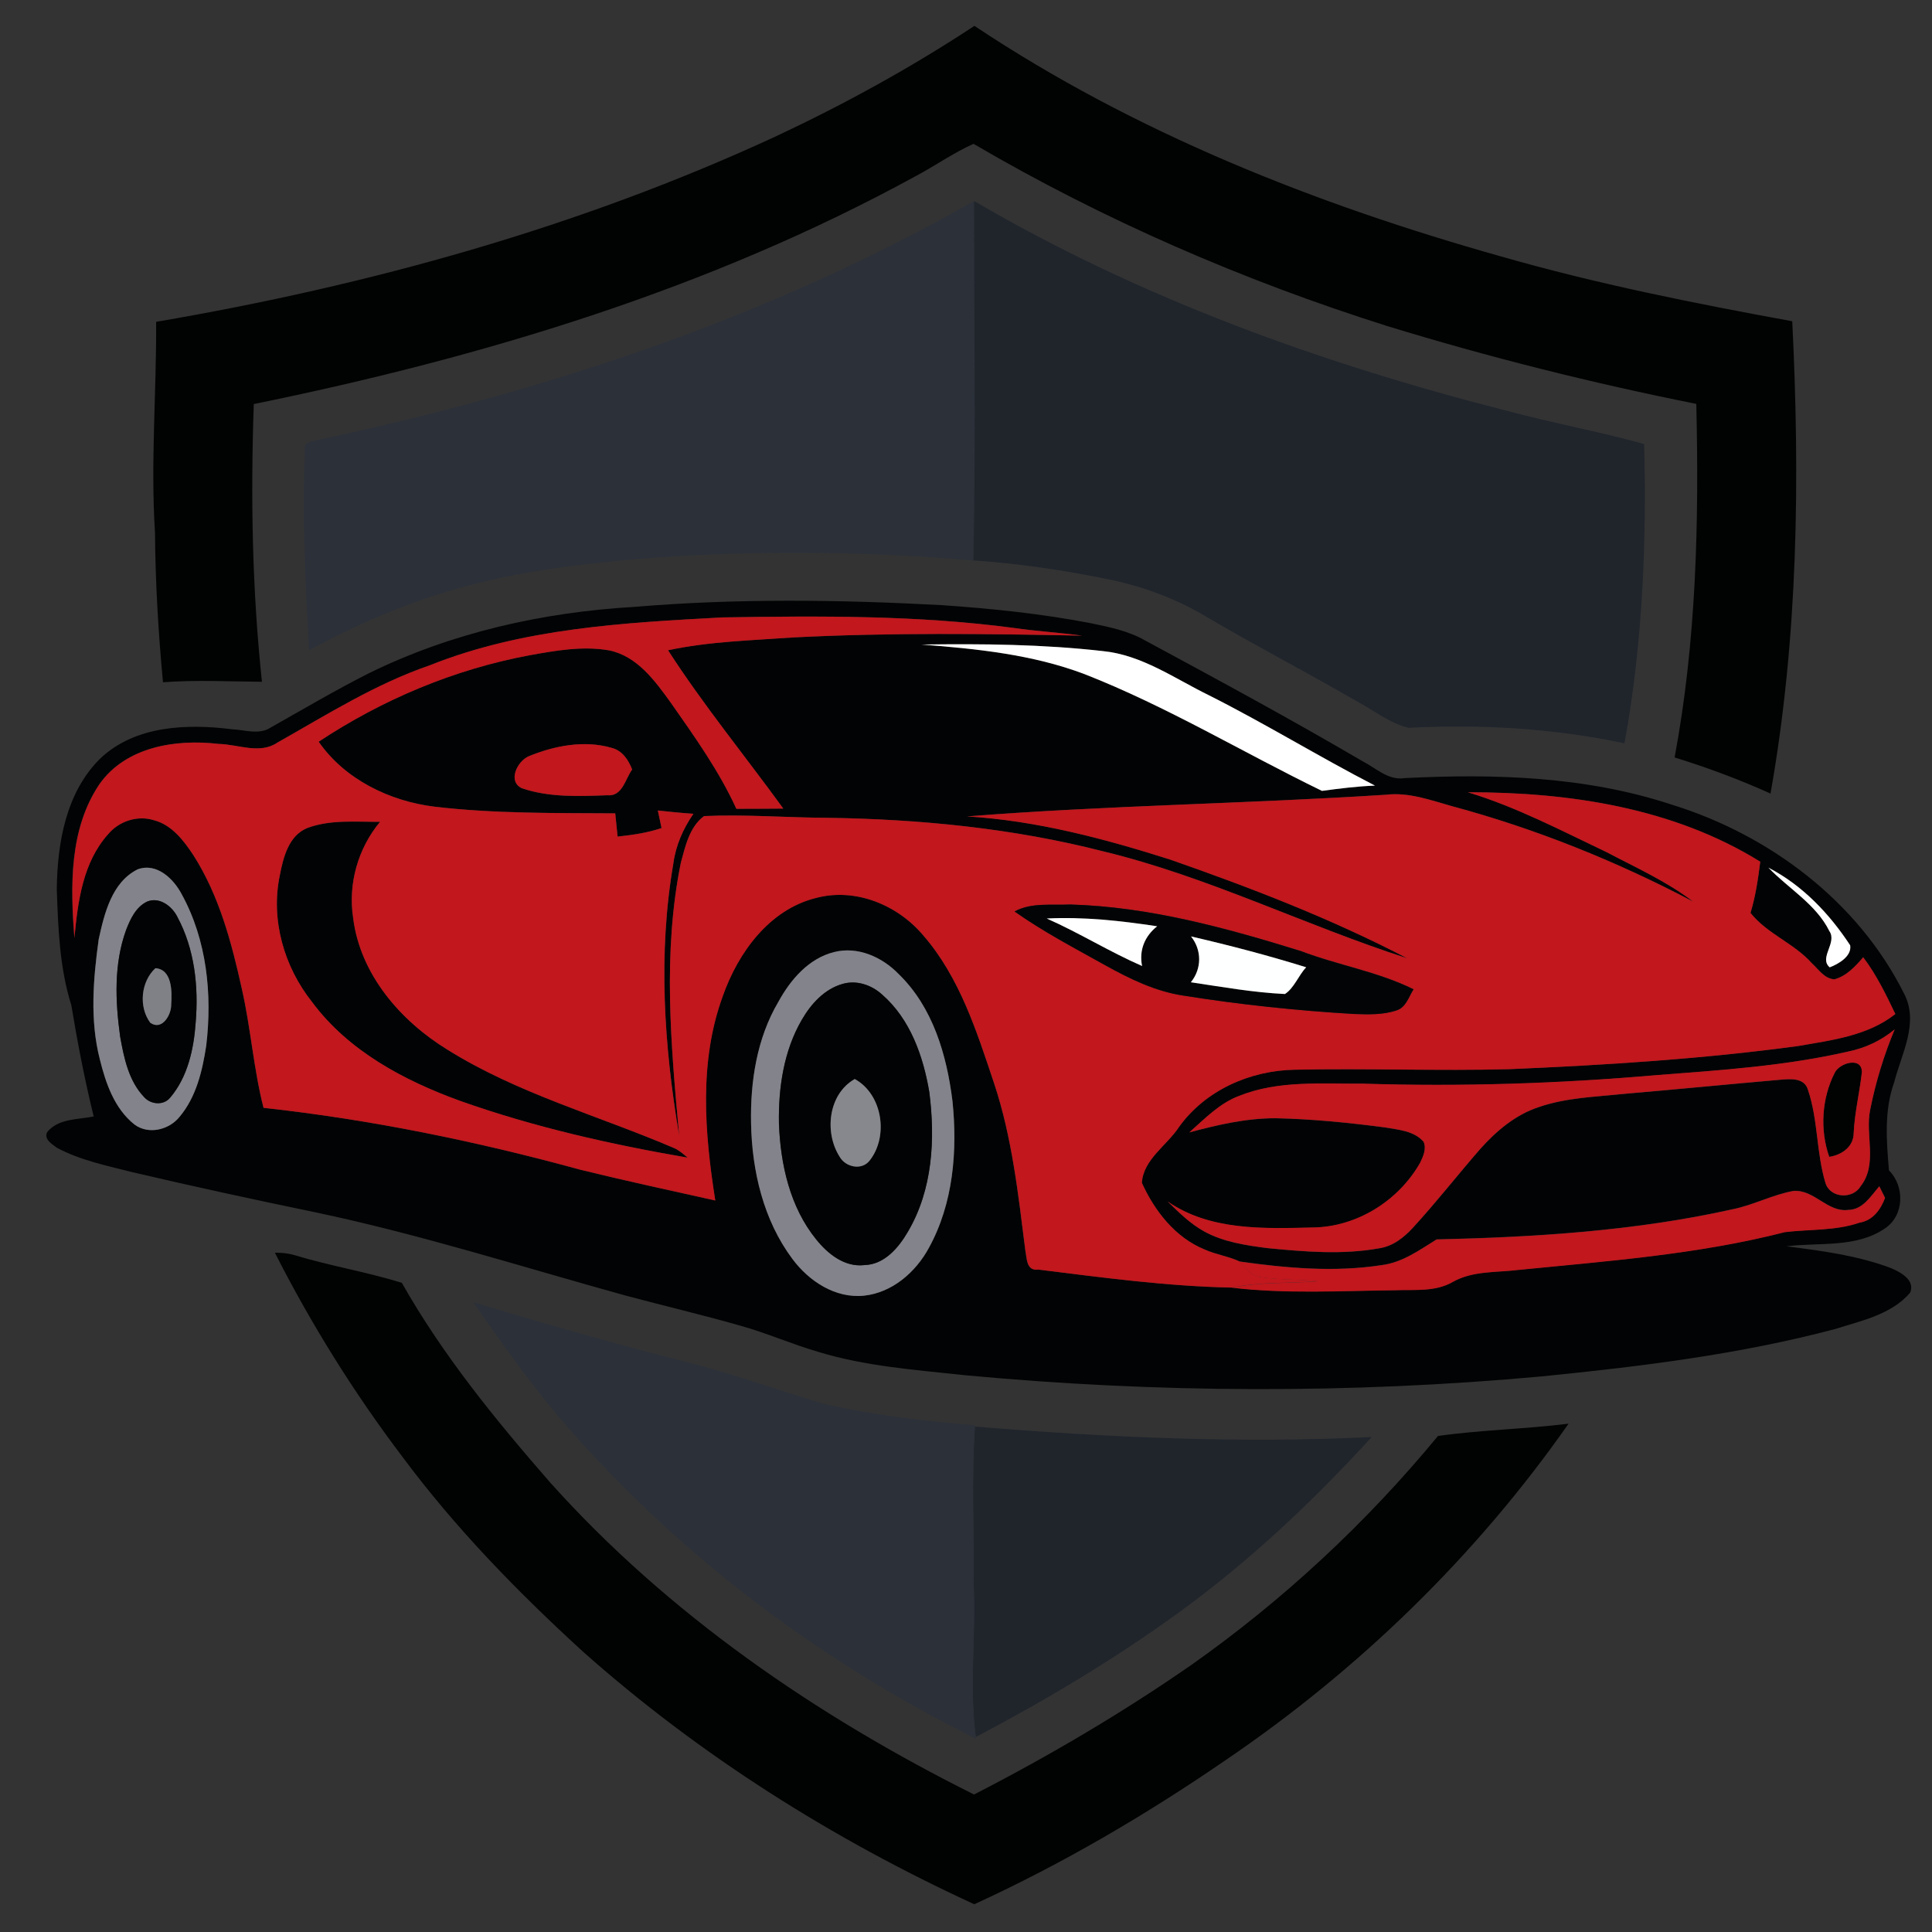 <?xml version="1.0" encoding="utf-8"?>
<!-- Generator: Adobe Illustrator 16.0.0, SVG Export Plug-In . SVG Version: 6.00 Build 0)  -->
<!DOCTYPE svg PUBLIC "-//W3C//DTD SVG 1.1//EN" "http://www.w3.org/Graphics/SVG/1.1/DTD/svg11.dtd">
<svg version="1.1" id="Calque_1" xmlns="http://www.w3.org/2000/svg" xmlns:xlink="http://www.w3.org/1999/xlink" x="0px" y="0px"
	 width="36px" height="36px" viewBox="0 0 36 36" enable-background="new 0 0 36 36" xml:space="preserve">
<rect x="0" y="0" width="36" height="36" fill="#333333" stroke="none"/>
<g>
	<path fill="#010202" d="M14.446,2.546c1.283-0.601,2.529-1.285,3.711-2.064c2.987,1.991,6.364,3.326,9.808,4.295
		c1.783,0.512,3.605,0.875,5.431,1.209c0.145,2.937,0.11,5.899-0.405,8.801c-0.582-0.263-1.18-0.485-1.787-0.673
		c0.406-2.171,0.456-4.387,0.404-6.588c-1.942-0.388-3.865-0.87-5.761-1.451c-2.682-0.848-5.278-1.973-7.707-3.395
		c-0.378,0.169-0.72,0.414-1.087,0.607C13.22,5.385,8.995,6.659,4.729,7.529c-0.06,1.726-0.031,3.457,0.152,5.175
		c-0.615-0.005-1.23-0.037-1.844,0.009c-0.087-0.928-0.142-1.858-0.149-2.791C2.804,8.614,2.918,7.305,2.909,5.997
		C6.873,5.319,10.788,4.237,14.446,2.546 M34.188,19.989c0.091-0.188,0.519-0.308,0.505-0.001c-0.043,0.376-0.135,0.747-0.152,1.128
		c-0.002,0.256-0.226,0.406-0.455,0.44C33.908,21.053,33.944,20.465,34.188,19.989 M5.122,23.343
		c0.121-0.002,0.243,0.009,0.359,0.043c0.659,0.201,1.345,0.313,2.006,0.517c0.765,1.352,1.75,2.558,2.767,3.724
		c2.2,2.453,4.959,4.345,7.896,5.811c1.397-0.718,2.753-1.516,4.043-2.41c1.715-1.209,3.268-2.653,4.602-4.271
		c0.804-0.113,1.626-0.128,2.433-0.229c-1.721,2.46-3.908,4.584-6.391,6.27c-1.484,1.019-3.045,1.935-4.683,2.685
		c-2.637-1.213-5.12-2.777-7.29-4.706c-1.219-1.114-2.378-2.303-3.364-3.63C6.594,25.952,5.8,24.676,5.122,23.343"/>
	<path fill="#2B3039" d="M5.975,8.187c4.237-0.903,8.402-2.288,12.176-4.441c-0.002,2.231,0.033,4.466-0.015,6.697
		c-2.153-0.187-4.322-0.196-6.474-0.009c-0.918,0.089-1.836,0.199-2.731,0.425c-1.108,0.268-2.169,0.711-3.17,1.254
		C5.686,10.871,5.635,9.625,5.68,8.379C5.652,8.203,5.864,8.228,5.975,8.187L5.975,8.187z"/>
	<path fill="#20252C" d="M18.151,3.745c3.083,1.807,6.475,3.03,9.93,3.91c0.846,0.228,1.711,0.384,2.556,0.619
		c0.047,1.865-0.031,3.741-0.367,5.577c-1.319-0.28-2.677-0.36-4.022-0.289c-0.361-0.085-0.66-0.336-0.987-0.506
		c-0.924-0.536-1.872-1.026-2.79-1.568c-0.57-0.341-1.203-0.571-1.853-0.701c-0.819-0.165-1.647-0.287-2.481-0.345
		C18.184,8.211,18.149,5.976,18.151,3.745 M18.143,29.548c0.01-0.987-0.045-1.977,0.023-2.966c2.459,0.202,4.93,0.316,7.394,0.195
		c-1.091,1.194-2.275,2.311-3.586,3.264c-1.201,0.872-2.479,1.635-3.792,2.326C18.058,31.431,18.184,30.487,18.143,29.548
		L18.143,29.548z"/>
	<path fill="#020304" d="M11.827,11.308c1.904-0.16,3.818-0.134,5.724-0.032c0.927,0.064,1.853,0.159,2.767,0.335
		c0.351,0.072,0.712,0.145,1.025,0.326c1.36,0.734,2.721,1.47,4.056,2.253c0.243,0.125,0.472,0.355,0.769,0.309
		c1.671-0.084,3.378-0.036,4.981,0.494c1.82,0.561,3.476,1.804,4.334,3.528c0.278,0.54-0.053,1.118-0.188,1.647
		c-0.19,0.527-0.143,1.094-0.097,1.64c0.296,0.296,0.288,0.837-0.072,1.08c-0.536,0.37-1.225,0.259-1.838,0.335
		c0.659,0.084,1.327,0.171,1.953,0.408c0.178,0.078,0.446,0.221,0.353,0.455c-0.35,0.409-0.906,0.522-1.398,0.678
		c-1.787,0.475-3.631,0.699-5.466,0.883c-3.571,0.327-7.173,0.312-10.741-0.021c-0.924-0.1-1.86-0.165-2.752-0.439
		c-0.488-0.142-0.954-0.35-1.443-0.485c-0.712-0.203-1.431-0.372-2.144-0.563c-1.923-0.532-3.829-1.141-5.785-1.552
		c-1.137-0.235-2.271-0.481-3.401-0.746C1.988,21.72,1.495,21.62,1.06,21.387c-0.088-0.067-0.244-0.156-0.183-0.289
		c0.208-0.26,0.573-0.234,0.869-0.294c-0.168-0.685-0.302-1.377-0.417-2.074c-0.219-0.694-0.245-1.43-0.271-2.154
		c0.009-0.865,0.17-1.814,0.813-2.445c0.65-0.613,1.615-0.648,2.453-0.542c0.236,0.01,0.505,0.11,0.721-0.033
		c0.604-0.341,1.201-0.693,1.819-1.006C8.405,11.79,10.115,11.406,11.827,11.308 M8.006,12.398c-1.01,0.346-1.913,0.917-2.837,1.438
		c-0.333,0.226-0.735,0.032-1.1,0.025c-0.793-0.094-1.729,0.053-2.219,0.753c-0.563,0.837-0.541,1.898-0.465,2.863
		c0.063-0.674,0.157-1.406,0.626-1.931c0.203-0.246,0.55-0.359,0.856-0.263c0.333,0.087,0.553,0.376,0.734,0.65
		c0.482,0.754,0.714,1.635,0.906,2.501c0.165,0.729,0.217,1.481,0.402,2.208c1.994,0.219,3.964,0.622,5.898,1.152
		c0.837,0.206,1.679,0.388,2.52,0.575c-0.201-1.263-0.308-2.593,0.142-3.815c0.285-0.806,0.863-1.604,1.729-1.821
		c0.736-0.199,1.527,0.127,2.005,0.697c0.682,0.784,0.998,1.798,1.322,2.764c0.333,1.004,0.447,2.06,0.579,3.103
		c0.03,0.152,0.019,0.391,0.241,0.359c1.199,0.149,2.404,0.312,3.612,0.336c1.008,0.119,2.022,0.059,3.033,0.048
		c0.364-0.016,0.753,0.035,1.083-0.156c0.371-0.21,0.81-0.172,1.22-0.223c1.662-0.165,3.343-0.288,4.966-0.704
		c0.462-0.056,0.942-0.022,1.389-0.176c0.247-0.04,0.396-0.241,0.478-0.462c-0.026-0.055-0.082-0.162-0.107-0.216
		c-0.158,0.181-0.305,0.435-0.575,0.44c-0.391,0.052-0.637-0.385-1.026-0.353c-0.39,0.071-0.745,0.264-1.135,0.342
		c-1.807,0.402-3.666,0.519-5.512,0.561c-0.321,0.198-0.639,0.431-1.025,0.479c-0.879,0.136-1.775,0.056-2.651-0.068
		c-0.208-0.097-0.439-0.127-0.649-0.222c-0.545-0.221-0.931-0.717-1.169-1.242c0.028-0.441,0.47-0.697,0.695-1.045
		c0.494-0.685,1.324-1.049,2.154-1.063c1.333-0.028,2.666,0.025,4-0.01c1.797-0.076,3.595-0.189,5.377-0.431
		c0.626-0.109,1.3-0.189,1.814-0.597c-0.175-0.364-0.352-0.733-0.599-1.057c-0.149,0.172-0.31,0.35-0.537,0.411
		c-0.188-0.013-0.297-0.189-0.424-0.304c-0.331-0.371-0.827-0.542-1.139-0.934c0.095-0.311,0.141-0.631,0.182-0.954
		c-1.623-1.008-3.57-1.296-5.449-1.294c0.901,0.272,1.739,0.713,2.586,1.116c0.547,0.289,1.117,0.544,1.612,0.921
		c-1.431-0.753-2.941-1.361-4.502-1.78c-0.397-0.112-0.798-0.26-1.219-0.211c-2.601,0.167-5.211,0.199-7.808,0.404
		c1.294,0.078,2.556,0.414,3.784,0.804c1.505,0.525,2.999,1.101,4.416,1.839c-1.905-0.614-3.711-1.521-5.663-1.992
		c-1.679-0.43-3.414-0.6-5.145-0.625c-0.765-0.003-1.53-0.067-2.293-0.032c-0.271,0.2-0.348,0.56-0.432,0.867
		c-0.341,1.679-0.186,3.402-0.031,5.09c-0.283-1.672-0.397-3.393-0.109-5.074c0.045-0.337,0.183-0.649,0.374-0.926
		c-0.222-0.015-0.442-0.037-0.663-0.061c0.018,0.081,0.052,0.245,0.069,0.327c-0.266,0.09-0.542,0.129-0.819,0.159
		c-0.015-0.144-0.029-0.289-0.044-0.433c-1.123-0.007-2.25,0.007-3.366-0.124c-0.837-0.103-1.673-0.509-2.16-1.211
		c1.19-0.788,2.532-1.352,3.937-1.612c0.482-0.087,0.981-0.176,1.471-0.091c0.529,0.107,0.86,0.57,1.157,0.981
		c0.443,0.633,0.896,1.266,1.218,1.972c0.291,0.001,0.583-0.003,0.875-0.004c-0.716-0.984-1.489-1.928-2.148-2.95
		c0.766-0.164,1.552-0.183,2.33-0.239c1.795-0.091,3.593-0.069,5.388-0.033c-0.417-0.057-0.839-0.081-1.255-0.141
		c-1.806-0.242-3.631-0.228-5.449-0.199C11.622,11.603,9.737,11.706,8.006,12.398 M17.175,12.01c1.024,0.08,2.064,0.184,3.033,0.551
		c1.533,0.6,2.946,1.457,4.425,2.176c0.327-0.043,0.655-0.085,0.988-0.098c-1.043-0.539-2.044-1.155-3.093-1.683
		c-0.641-0.313-1.25-0.752-1.978-0.824C19.43,12.005,18.301,11.994,17.175,12.01 M9.856,14.09c-0.213,0.087-0.404,0.465-0.135,0.597
		c0.507,0.175,1.064,0.151,1.593,0.132c0.284,0.029,0.336-0.302,0.465-0.48c-0.07-0.181-0.184-0.354-0.382-0.403
		C10.889,13.787,10.336,13.895,9.856,14.09 M2.567,16.198c-0.482,0.238-0.623,0.824-0.729,1.306
		c-0.102,0.738-0.166,1.502,0.021,2.233c0.11,0.447,0.274,0.923,0.648,1.218c0.261,0.194,0.645,0.099,0.839-0.146
		c0.311-0.37,0.424-0.858,0.496-1.325c0.114-0.954,0.012-1.967-0.456-2.819C3.235,16.374,2.921,16.07,2.567,16.198 M32.951,16.167
		c0.378,0.393,0.889,0.682,1.137,1.182c0.151,0.217-0.201,0.499,0.007,0.676c0.166-0.063,0.415-0.208,0.381-0.411
		C34.087,17.024,33.587,16.495,32.951,16.167 M15.539,17.741c-0.471,0.119-0.807,0.512-1.033,0.923
		c-0.402,0.68-0.527,1.487-0.511,2.269c0.017,0.887,0.231,1.806,0.771,2.526c0.306,0.414,0.8,0.738,1.333,0.684
		c0.527-0.056,0.966-0.438,1.211-0.894c0.454-0.826,0.533-1.809,0.438-2.731c-0.107-0.858-0.365-1.749-1.001-2.366
		C16.439,17.833,15.982,17.627,15.539,17.741 M34.43,19.596c-1.17,0.268-2.37,0.347-3.563,0.439
		c-1.816,0.158-3.644,0.217-5.467,0.159c-0.771,0.006-1.574-0.066-2.306,0.226c-0.369,0.137-0.644,0.427-0.933,0.682
		c0.525-0.141,1.064-0.266,1.612-0.264c0.686,0.015,1.367,0.083,2.047,0.173c0.245,0.043,0.53,0.063,0.706,0.265
		c0.058,0.129-0.007,0.271-0.063,0.39c-0.402,0.71-1.181,1.199-2.002,1.208c-0.913,0.021-1.919,0.061-2.706-0.487
		c0.212,0.206,0.425,0.419,0.688,0.563c0.359,0.195,0.771,0.256,1.172,0.308c0.692,0.067,1.396,0.128,2.087,0.003
		c0.251-0.037,0.457-0.2,0.624-0.381c0.437-0.476,0.834-0.985,1.259-1.473c0.299-0.334,0.656-0.636,1.088-0.777
		c0.511-0.176,1.054-0.19,1.586-0.246c0.969-0.083,1.938-0.178,2.908-0.263c0.188-0.015,0.458-0.046,0.523,0.192
		c0.188,0.557,0.154,1.165,0.324,1.729c0.087,0.288,0.511,0.31,0.656,0.063c0.323-0.413,0.08-0.954,0.178-1.425
		c0.102-0.514,0.256-1.017,0.457-1.498C35.053,19.391,34.752,19.53,34.43,19.596 M5.725,15.429c0.432-0.162,0.906-0.112,1.357-0.116
		c-0.411,0.495-0.599,1.152-0.502,1.789c0.129,1.051,0.88,1.918,1.755,2.456c1.312,0.821,2.821,1.231,4.233,1.838
		c0.091,0.043,0.167,0.109,0.245,0.175c-1.436-0.247-2.866-0.569-4.241-1.058c-1.044-0.379-2.081-0.93-2.756-1.84
		c-0.521-0.654-0.775-1.53-0.604-2.357C5.278,15.981,5.375,15.572,5.725,15.429L5.725,15.429z"/>
	<path fill="#C1171D" d="M8.006,12.398c1.73-0.692,3.615-0.795,5.456-0.893c1.817-0.029,3.643-0.043,5.449,0.199
		c0.417,0.06,0.838,0.084,1.255,0.141c-1.795-0.037-3.593-0.059-5.388,0.033c-0.778,0.056-1.564,0.075-2.33,0.239
		c0.659,1.021,1.432,1.965,2.148,2.95c-0.292,0.001-0.584,0.005-0.875,0.004c-0.322-0.706-0.775-1.339-1.218-1.972
		c-0.297-0.411-0.628-0.874-1.157-0.981c-0.489-0.084-0.988,0.004-1.471,0.091c-1.405,0.26-2.747,0.825-3.937,1.612
		c0.486,0.702,1.322,1.109,2.16,1.211c1.116,0.131,2.243,0.117,3.366,0.124c0.015,0.145,0.03,0.289,0.044,0.433
		c0.277-0.03,0.553-0.069,0.819-0.159c-0.017-0.082-0.051-0.246-0.069-0.327c0.221,0.024,0.441,0.046,0.663,0.061
		c-0.191,0.277-0.329,0.589-0.374,0.926c-0.289,1.681-0.174,3.402,0.109,5.074c-0.155-1.688-0.311-3.411,0.031-5.09
		c0.084-0.308,0.161-0.667,0.432-0.867c0.763-0.035,1.528,0.028,2.293,0.032c1.731,0.025,3.466,0.195,5.145,0.625
		c1.952,0.471,3.758,1.378,5.663,1.992c-1.417-0.738-2.911-1.313-4.416-1.839c-1.229-0.39-2.49-0.726-3.784-0.804
		c2.597-0.205,5.207-0.236,7.808-0.404c0.421-0.049,0.821,0.099,1.219,0.211c1.561,0.419,3.071,1.027,4.502,1.78
		c-0.495-0.377-1.065-0.633-1.612-0.921c-0.847-0.402-1.685-0.844-2.586-1.116c1.879-0.002,3.826,0.286,5.449,1.294
		c-0.041,0.322-0.087,0.643-0.182,0.954c0.312,0.392,0.808,0.563,1.139,0.934c0.127,0.115,0.235,0.292,0.424,0.304
		c0.228-0.062,0.388-0.239,0.537-0.411c0.247,0.324,0.424,0.693,0.599,1.057c-0.515,0.408-1.188,0.488-1.814,0.597
		c-1.782,0.241-3.58,0.354-5.377,0.431c-1.334,0.035-2.667-0.019-4,0.01c-0.83,0.015-1.66,0.379-2.154,1.063
		c-0.226,0.348-0.667,0.604-0.695,1.045c0.238,0.525,0.624,1.021,1.169,1.242c0.21,0.095,0.441,0.125,0.649,0.222
		c0.117,0.099,0.2,0.261,0.363,0.287c0.362,0.059,0.732,0.043,1.098,0.08c-0.53,0.047-1.069,0.007-1.597,0.121
		c-1.208-0.024-2.413-0.187-3.612-0.336c-0.223,0.031-0.211-0.207-0.241-0.359c-0.132-1.043-0.246-2.099-0.579-3.103
		c-0.324-0.966-0.64-1.979-1.322-2.764c-0.478-0.57-1.269-0.896-2.005-0.697c-0.866,0.217-1.445,1.016-1.729,1.821
		c-0.45,1.223-0.342,2.553-0.142,3.815c-0.841-0.188-1.682-0.369-2.52-0.575c-1.934-0.53-3.904-0.934-5.898-1.152
		c-0.185-0.727-0.237-1.479-0.402-2.208c-0.191-0.866-0.423-1.747-0.906-2.501c-0.181-0.274-0.401-0.563-0.734-0.65
		c-0.306-0.097-0.653,0.017-0.856,0.263c-0.47,0.525-0.563,1.256-0.626,1.931c-0.075-0.964-0.097-2.026,0.465-2.863
		c0.491-0.701,1.426-0.847,2.219-0.753c0.365,0.006,0.767,0.2,1.1-0.025C6.093,13.315,6.997,12.745,8.006,12.398 M5.725,15.429
		c-0.35,0.144-0.447,0.552-0.512,0.887c-0.172,0.828,0.083,1.704,0.604,2.357c0.675,0.91,1.711,1.461,2.756,1.84
		c1.375,0.488,2.805,0.811,4.241,1.058c-0.078-0.065-0.154-0.132-0.245-0.175c-1.412-0.606-2.921-1.017-4.233-1.838
		C7.46,19.02,6.709,18.153,6.58,17.102c-0.097-0.636,0.091-1.294,0.502-1.789C6.63,15.317,6.157,15.267,5.725,15.429 M18.905,16.984
		c0.533,0.377,1.113,0.68,1.683,0.998c0.461,0.256,0.945,0.495,1.474,0.571c1.048,0.167,2.106,0.279,3.166,0.341
		c0.268,0.008,0.544,0.021,0.801-0.069c0.173-0.058,0.221-0.252,0.311-0.391c-0.666-0.33-1.408-0.449-2.099-0.712
		c-1.397-0.433-2.829-0.826-4.301-0.868C19.594,16.872,19.221,16.812,18.905,16.984L18.905,16.984z"/>
	<path fill="#FFFFFF" d="M17.175,12.01c1.125-0.016,2.254-0.005,3.375,0.122c0.728,0.072,1.337,0.511,1.978,0.824
		c1.049,0.528,2.05,1.145,3.093,1.683c-0.333,0.012-0.661,0.054-0.988,0.098c-1.479-0.719-2.892-1.576-4.425-2.176
		C19.239,12.194,18.199,12.09,17.175,12.01L17.175,12.01z"/>
	<path fill="#C1171D" d="M9.856,14.09c0.48-0.196,1.033-0.303,1.541-0.155c0.198,0.05,0.312,0.222,0.382,0.403
		c-0.129,0.178-0.181,0.509-0.465,0.48c-0.529,0.02-1.086,0.043-1.593-0.132C9.452,14.556,9.643,14.177,9.856,14.09L9.856,14.09z"/>
	<path fill="#82838B" d="M2.567,16.198c0.354-0.127,0.668,0.176,0.82,0.467c0.468,0.852,0.57,1.865,0.456,2.819
		c-0.071,0.467-0.185,0.955-0.496,1.325c-0.194,0.244-0.578,0.34-0.839,0.146c-0.375-0.295-0.538-0.771-0.648-1.218
		c-0.187-0.73-0.123-1.495-0.021-2.233C1.944,17.022,2.084,16.436,2.567,16.198 M2.741,16.8C2.532,16.9,2.429,17.124,2.35,17.328
		c-0.231,0.635-0.202,1.33-0.111,1.988c0.071,0.396,0.159,0.826,0.447,1.127c0.12,0.137,0.359,0.162,0.483,0.012
		c0.328-0.385,0.442-0.908,0.477-1.403c0.056-0.667-0.019-1.367-0.34-1.965C3.208,16.887,2.972,16.705,2.741,16.8L2.741,16.8z"/>
	<path fill="#FFFFFF" d="M32.951,16.167c0.636,0.329,1.136,0.857,1.524,1.447c0.034,0.202-0.215,0.348-0.381,0.411
		c-0.208-0.177,0.145-0.459-0.007-0.676C33.84,16.849,33.329,16.56,32.951,16.167L32.951,16.167z"/>
	<path fill="#020304" d="M2.741,16.8c0.231-0.095,0.467,0.087,0.565,0.287c0.321,0.598,0.396,1.297,0.34,1.965
		c-0.034,0.495-0.148,1.019-0.477,1.403c-0.124,0.15-0.363,0.125-0.483-0.012c-0.289-0.301-0.376-0.73-0.447-1.127
		c-0.091-0.659-0.12-1.354,0.111-1.988C2.429,17.124,2.532,16.9,2.741,16.8 M2.896,18.041c-0.272,0.25-0.316,0.72-0.096,1.017
		c0.219,0.154,0.395-0.148,0.39-0.34C3.207,18.482,3.21,18.063,2.896,18.041L2.896,18.041z"/>
	<path fill="#030405" d="M18.905,16.984c0.315-0.172,0.688-0.112,1.034-0.13c1.472,0.042,2.903,0.435,4.301,0.868
		c0.69,0.264,1.433,0.383,2.099,0.712c-0.09,0.139-0.138,0.333-0.311,0.391c-0.257,0.089-0.533,0.077-0.801,0.069
		c-1.06-0.063-2.118-0.174-3.166-0.341c-0.528-0.077-1.013-0.315-1.474-0.571C20.019,17.664,19.438,17.361,18.905,16.984
		 M19.504,17.115c0.606,0.267,1.169,0.62,1.776,0.884c-0.059-0.294,0.049-0.556,0.281-0.74
		C20.88,17.156,20.192,17.081,19.504,17.115 M22.193,17.449c0.201,0.253,0.203,0.601-0.004,0.854
		c0.582,0.087,1.164,0.191,1.753,0.219c0.174-0.112,0.253-0.347,0.396-0.498C23.633,17.804,22.915,17.616,22.193,17.449
		L22.193,17.449z"/>
	<path fill="#FFFFFF" d="M19.504,17.115c0.688-0.034,1.376,0.041,2.058,0.145c-0.232,0.184-0.34,0.446-0.281,0.74
		C20.673,17.735,20.11,17.382,19.504,17.115"/>
	<path fill="#FEFFFF" d="M22.193,17.449c0.722,0.167,1.439,0.355,2.146,0.575c-0.144,0.151-0.223,0.386-0.396,0.498
		c-0.589-0.028-1.171-0.132-1.753-0.219C22.396,18.049,22.395,17.702,22.193,17.449L22.193,17.449z"/>
	<path fill="#82838B" d="M15.539,17.741c0.444-0.114,0.9,0.092,1.208,0.411c0.636,0.617,0.895,1.507,1.001,2.366
		c0.095,0.923,0.016,1.905-0.438,2.731c-0.245,0.455-0.684,0.838-1.211,0.894c-0.533,0.055-1.026-0.27-1.333-0.684
		c-0.54-0.721-0.754-1.64-0.771-2.526c-0.016-0.781,0.108-1.589,0.511-2.269C14.731,18.253,15.068,17.86,15.539,17.741
		 M15.703,18.333c-0.341,0.095-0.592,0.374-0.764,0.671c-0.337,0.58-0.437,1.269-0.425,1.93c0.028,0.762,0.205,1.558,0.695,2.162
		c0.217,0.269,0.528,0.52,0.896,0.477c0.375-0.009,0.64-0.325,0.813-0.624c0.46-0.78,0.511-1.725,0.397-2.603
		c-0.113-0.667-0.354-1.356-0.878-1.813C16.242,18.354,15.963,18.258,15.703,18.333L15.703,18.333z"/>
	<path fill="#808187" d="M2.896,18.041c0.314,0.022,0.311,0.441,0.294,0.676c0.005,0.192-0.171,0.495-0.39,0.34
		C2.58,18.761,2.624,18.292,2.896,18.041L2.896,18.041z"/>
	<path fill="#020304" d="M15.703,18.333c0.26-0.075,0.539,0.021,0.735,0.2c0.523,0.456,0.765,1.146,0.878,1.813
		c0.114,0.878,0.063,1.822-0.397,2.603c-0.173,0.299-0.438,0.615-0.813,0.624c-0.368,0.043-0.68-0.208-0.896-0.477
		c-0.491-0.604-0.667-1.4-0.695-2.162c-0.012-0.661,0.088-1.35,0.425-1.93C15.111,18.707,15.362,18.428,15.703,18.333
		 M15.645,21.553c0.108,0.193,0.405,0.263,0.555,0.078c0.363-0.451,0.247-1.239-0.273-1.525
		C15.432,20.388,15.357,21.101,15.645,21.553"/>
	<path fill="#C1171D" d="M34.43,19.596c0.322-0.065,0.623-0.205,0.875-0.416c-0.201,0.481-0.355,0.984-0.457,1.498
		c-0.098,0.471,0.146,1.012-0.178,1.425c-0.146,0.247-0.569,0.226-0.656-0.063c-0.17-0.563-0.136-1.172-0.324-1.729
		c-0.065-0.238-0.336-0.207-0.523-0.192c-0.97,0.085-1.939,0.18-2.908,0.263c-0.532,0.056-1.075,0.07-1.586,0.246
		c-0.432,0.142-0.789,0.443-1.088,0.777c-0.425,0.487-0.822,0.997-1.259,1.473c-0.167,0.181-0.373,0.344-0.624,0.381
		c-0.69,0.125-1.395,0.064-2.087-0.003c-0.4-0.052-0.813-0.112-1.172-0.308c-0.263-0.144-0.476-0.356-0.688-0.563
		c0.787,0.548,1.793,0.509,2.706,0.487c0.821-0.009,1.6-0.498,2.002-1.208c0.057-0.119,0.121-0.261,0.063-0.39
		c-0.176-0.202-0.461-0.222-0.706-0.265c-0.68-0.09-1.361-0.158-2.047-0.173c-0.548-0.002-1.087,0.123-1.612,0.264
		c0.289-0.255,0.563-0.545,0.933-0.682c0.731-0.292,1.535-0.22,2.306-0.226c1.823,0.058,3.65-0.001,5.467-0.159
		C32.06,19.942,33.26,19.863,34.43,19.596 M34.188,19.989c-0.243,0.476-0.279,1.063-0.103,1.567c0.229-0.034,0.453-0.185,0.455-0.44
		c0.018-0.381,0.109-0.752,0.152-1.128C34.706,19.682,34.278,19.801,34.188,19.989L34.188,19.989z"/>
	<path fill="#87888E" d="M15.645,21.553c-0.288-0.452-0.213-1.165,0.282-1.447c0.52,0.286,0.636,1.074,0.273,1.525
		C16.049,21.815,15.753,21.746,15.645,21.553L15.645,21.553z"/>
	<path fill="#C1171D" d="M34.443,22.546c0.271-0.006,0.417-0.26,0.575-0.44c0.025,0.054,0.081,0.161,0.107,0.216
		c-0.082,0.221-0.23,0.422-0.478,0.462c-0.446,0.153-0.927,0.12-1.389,0.176c-1.623,0.416-3.304,0.539-4.966,0.704
		c-0.41,0.051-0.849,0.013-1.22,0.223c-0.33,0.191-0.719,0.141-1.083,0.156c-1.011,0.011-2.025,0.071-3.033-0.048
		c0.527-0.114,1.066-0.074,1.597-0.121c-0.365-0.037-0.735-0.021-1.098-0.08c-0.163-0.026-0.246-0.188-0.363-0.287
		c0.876,0.124,1.772,0.204,2.651,0.068c0.387-0.048,0.704-0.28,1.025-0.479c1.846-0.042,3.705-0.158,5.512-0.561
		c0.39-0.078,0.745-0.271,1.135-0.342C33.807,22.161,34.053,22.598,34.443,22.546L34.443,22.546z"/>
	<path fill="#2B3039" d="M8.823,24.268c1.308,0.391,2.62,0.771,3.945,1.106c0.868,0.219,1.711,0.524,2.567,0.782
		c0.93,0.212,1.883,0.326,2.833,0.402l-0.002,0.023c-0.068,0.989-0.013,1.979-0.023,2.966c0.041,0.939-0.085,1.883,0.039,2.819
		l0.003,0.03c-2.851-1.413-5.452-3.354-7.557-5.746C9.969,25.902,9.39,25.088,8.823,24.268L8.823,24.268z"/>
</g>
</svg>
